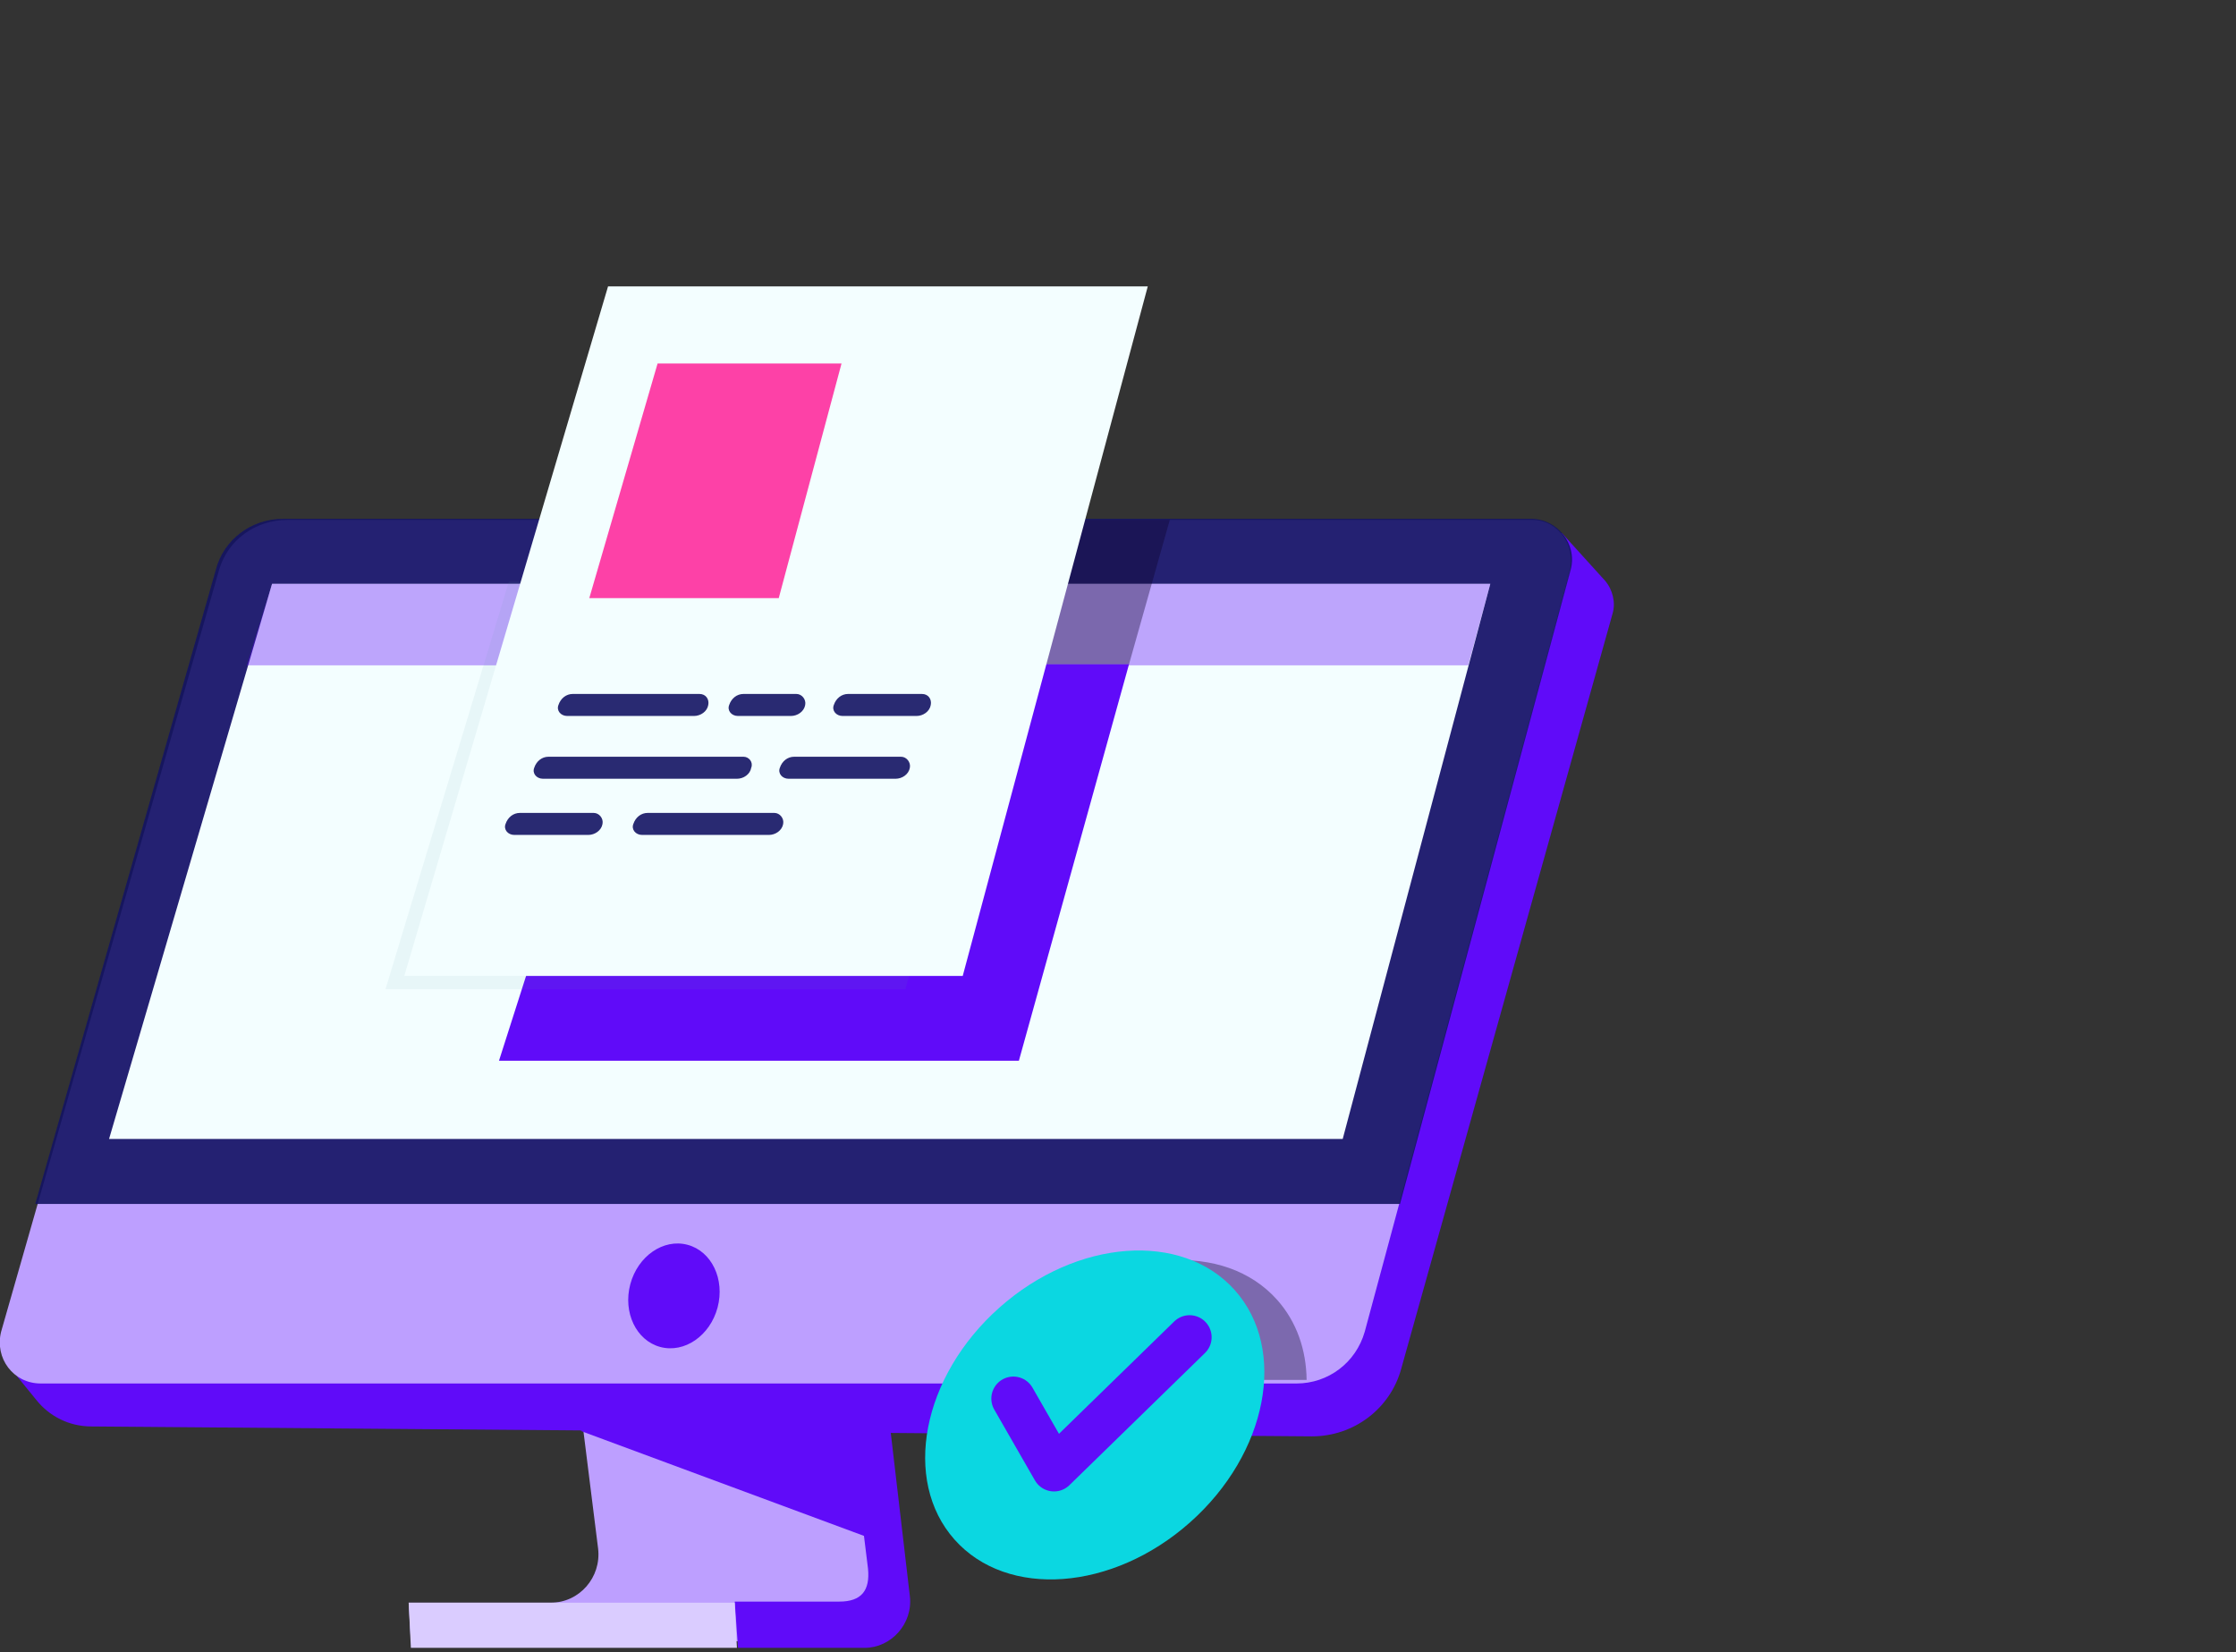 <?xml version="1.0" encoding="UTF-8"?> <svg xmlns="http://www.w3.org/2000/svg" width="203" height="150" viewBox="0 0 203 150" fill="none"><rect x="0" y="0" width="203" height="150" fill="#333333" stroke="none"/> <g clip-path="url(#clip0)"> <path d="M79.402 127.8H52.702L54.302 140.6C54.602 143.2 52.602 145.5 50.002 145.5H37.102L37.302 149H55.202H63.902H74.102C79.702 149 81.602 146.8 81.302 144.2L79.402 127.8Z" fill="#BD9FFF"></path> <path d="M82.603 144.9L80.603 127.8H77.003L78.803 142.4C79.003 144.4 78.203 145.4 76.203 145.4H66.703L67.003 149.6H78.503C80.903 149.6 82.903 147.4 82.603 144.9Z" fill="#600BF9"></path> <path d="M8.302 129.5L119.102 130.4C122.902 130.4 126.202 127.9 127.202 124.3L146.402 55.7C146.702 54.7 146.402 53.5 145.702 52.7L141.802 48.4L22.302 49.3L1.102 124.4L3.302 127.1C4.502 128.6 6.302 129.5 8.302 129.5Z" fill="#600BF9"></path> <path d="M3.701 125.6H117.701C120.601 125.6 123.101 123.7 123.901 120.9L142.501 51.9C143.101 49.6 141.501 47.2 139.101 47.2H26.101C23.201 47.2 20.701 49 19.901 51.7L0.101 120.9C-0.499 123.3 1.201 125.6 3.701 125.6Z" fill="#BD9FFF"></path> <path opacity="0.9" d="M139.003 47.1H25.703C22.803 47.1 20.303 49 19.603 51.7L3.203 109.3H127.103L142.603 51.7C143.203 49.4 141.403 47.1 139.003 47.1Z" fill="#131363"></path> <path d="M9.901 103.4H121.901L135.301 53H24.701L9.901 103.4Z" fill="#F3FEFF"></path> <path opacity="0.36" d="M22.401 60.4H133.301L135.301 53H24.701L22.401 60.4Z" fill="#600BF9"></path> <path d="M66.702 145.5H37.102L37.302 149.6H66.902L66.702 145.5Z" fill="#DACCFF"></path> <path d="M80.503 140.2L52.703 129.9L57.403 128.3H77.703L80.503 140.2Z" fill="#600BF9"></path> <path d="M65.147 118.701C65.828 116.139 64.607 113.59 62.419 113.008C60.23 112.426 57.904 114.031 57.222 116.593C56.541 119.155 57.762 121.703 59.95 122.286C62.139 122.868 64.465 121.263 65.147 118.701Z" fill="#600BF9"></path> <path d="M45.301 96.3H92.501L102.501 60.3H56.801L45.301 96.3Z" fill="#600BF9"></path> <path opacity="0.37" d="M55.301 60.3H102.501L106.201 47.2H60.501L55.301 60.3Z" fill="#0B0028"></path> <path opacity="0.08" d="M35 89.8H82.2L92.2 52.8H46.2L35 89.8Z" fill="#5A9DAD"></path> <path d="M36.703 88.6H87.403L104.203 26H55.203L36.703 88.6Z" fill="#F3FEFF"></path> <path d="M53.5 54.3H70.7L76.4 33H59.7L53.5 54.3Z" fill="#FD41A7"></path> <path opacity="0.9" d="M63.501 63H52.001C51.401 63 50.901 63.4 50.701 64C50.501 64.5 50.901 65 51.501 65H63.001C63.601 65 64.201 64.6 64.301 64C64.401 63.5 64.101 63 63.501 63Z" fill="#131363"></path> <path opacity="0.9" d="M70.301 73.8H58.801C58.201 73.8 57.701 74.2 57.501 74.8C57.301 75.3 57.701 75.8 58.301 75.8H69.801C70.401 75.8 71.001 75.4 71.101 74.8C71.201 74.3 70.801 73.8 70.301 73.8Z" fill="#131363"></path> <path opacity="0.9" d="M67.501 68.7H49.801C49.201 68.7 48.701 69.1 48.501 69.7C48.301 70.2 48.701 70.7 49.301 70.7H66.901C67.501 70.7 68.101 70.3 68.201 69.7C68.401 69.2 68.001 68.7 67.501 68.7Z" fill="#131363"></path> <path opacity="0.9" d="M81.802 68.7H72.102C71.501 68.7 71.001 69.1 70.802 69.7C70.602 70.2 71.001 70.7 71.602 70.7H81.302C81.901 70.7 82.501 70.3 82.602 69.7C82.701 69.2 82.302 68.7 81.802 68.7Z" fill="#131363"></path> <path opacity="0.9" d="M72.301 63H67.501C66.901 63 66.401 63.4 66.201 64C66.001 64.5 66.401 65 67.001 65H71.801C72.401 65 73.001 64.6 73.101 64C73.201 63.5 72.801 63 72.301 63Z" fill="#131363"></path> <path opacity="0.9" d="M83.701 63H77.001C76.401 63 75.901 63.4 75.701 64C75.501 64.5 75.901 65 76.501 65H83.201C83.801 65 84.401 64.6 84.501 64C84.601 63.5 84.301 63 83.701 63Z" fill="#131363"></path> <path opacity="0.9" d="M53.9 73.8H47.2C46.6 73.8 46.1 74.2 45.9 74.8C45.7 75.3 46.1 75.8 46.7 75.8H53.4C54 75.8 54.6 75.4 54.7 74.8C54.8 74.3 54.4 73.8 53.9 73.8Z" fill="#131363"></path> </g> <path fill-rule="evenodd" clip-rule="evenodd" d="M118.625 125.274C118.59 122.546 117.725 120.005 115.958 118.017C111.175 112.636 101.599 113.339 94.569 119.588C92.648 121.295 91.116 123.24 90.001 125.274H118.625Z" fill="#7C69AE"></path> <path d="M108.049 138.2C115.079 131.952 116.901 122.524 112.118 117.143C107.335 111.762 97.759 112.465 90.729 118.714C83.699 124.962 81.877 134.39 86.66 139.771C91.443 145.152 101.019 144.448 108.049 138.2Z" fill="#0BD7E1"></path> <path d="M92 126.971L95.692 133.4L108 121.4" stroke="#600CF9" stroke-width="4" stroke-linecap="round" stroke-linejoin="round"></path> <defs> <clipPath id="clip0"> <rect width="146.6" height="123.6" fill="white" transform="translate(0 26)"></rect> </clipPath> </defs> </svg> 